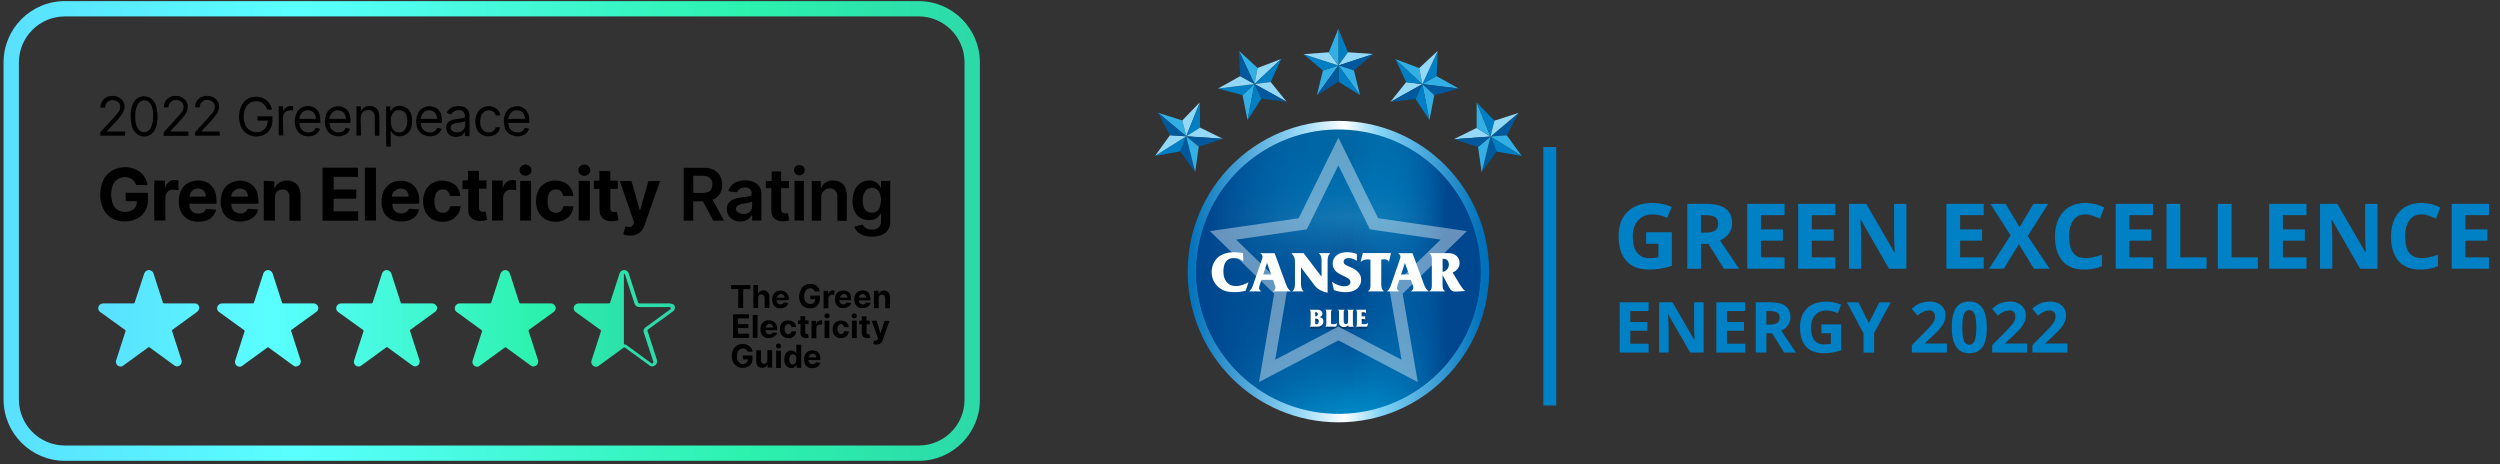 <?xml version="1.0" encoding="utf-8"?>
<svg xmlns="http://www.w3.org/2000/svg" xmlns:xlink="http://www.w3.org/1999/xlink" viewBox="0 0 700 130">
  <rect x="0" y="0" width="700" height="130" fill="#333333" stroke="none"/>
  <defs>
    <style>.cls-1{fill:url(#linear-gradient);}.cls-2{fill:#00599c;}.cls-3{fill:#0080c5;}.cls-4{fill:#007fc4;}.cls-5,.cls-6{fill:#fff;}.cls-7{fill:#93d8f7;}.cls-8{fill:#32b0e5;}.cls-9{fill:url(#linear-gradient-9);}.cls-9,.cls-10{mix-blend-mode:darken;}.cls-10{fill:url(#linear-gradient-8);}.cls-11{fill:url(#linear-gradient-3);}.cls-12{fill:url(#linear-gradient-4);}.cls-13{fill:url(#linear-gradient-2);}.cls-14{fill:url(#linear-gradient-6);}.cls-15{fill:url(#linear-gradient-7);}.cls-16{fill:url(#linear-gradient-5);}.cls-17{opacity:.3;}.cls-18{isolation:isolate;}.cls-19{fill:none;stroke:#0080c5;stroke-width:3.62px;}.cls-6{mix-blend-mode:overlay;opacity:.4;}</style>
    <linearGradient id="linear-gradient" x1="28.25" y1="-26.88" x2="187.57" y2="-26.88" gradientTransform="translate(0 116)" gradientUnits="userSpaceOnUse">
      <stop offset="0" stop-color="#59e0ff" />
      <stop offset=".3" stop-color="#59ffff" />
      <stop offset=".76" stop-color="#2cf2ae" />
      <stop offset="1" stop-color="#2cd9a8" />
    </linearGradient>
    <linearGradient id="linear-gradient-2" x1="28.25" y1="-26.85" x2="187.57" y2="-26.85" xlink:href="#linear-gradient" />
    <linearGradient id="linear-gradient-3" x1="28.25" x2="187.57" xlink:href="#linear-gradient" />
    <linearGradient id="linear-gradient-4" x1="28.25" y1="-26.85" x2="187.57" y2="-26.85" xlink:href="#linear-gradient" />
    <linearGradient id="linear-gradient-5" x1="28.25" y1="-26.84" x2="187.57" y2="-26.84" xlink:href="#linear-gradient" />
    <linearGradient id="linear-gradient-6" x1="1" y1="-51.33" x2="274.36" y2="-51.33" xlink:href="#linear-gradient" />
    <linearGradient id="linear-gradient-7" x1="332.54" y1="76.05" x2="416.95" y2="76.05" gradientTransform="matrix(1, 0, 0, 1, 0, 0)" gradientUnits="userSpaceOnUse">
      <stop offset="0" stop-color="#0071bb" />
      <stop offset="0" stop-color="#0071bb" />
      <stop offset=".38" stop-color="#9bdbf8" />
      <stop offset=".52" stop-color="#fff" />
      <stop offset=".64" stop-color="#83d4f6" />
      <stop offset=".98" stop-color="#0071bb" />
      <stop offset="1" stop-color="#0071bb" />
    </linearGradient>
    <linearGradient id="linear-gradient-8" x1="374.75" y1="42.08" x2="374.75" y2="120.33" gradientTransform="translate(110.92 -200.75) rotate(34.9)" gradientUnits="userSpaceOnUse">
      <stop offset="0" stop-color="#0066a4" />
      <stop offset=".14" stop-color="#006eaf" />
      <stop offset=".24" stop-color="#1476b2" />
      <stop offset=".45" stop-color="#00478f" />
      <stop offset=".57" stop-color="#004b92" />
      <stop offset=".69" stop-color="#00589d" />
      <stop offset=".82" stop-color="#006dae" />
      <stop offset=".87" stop-color="#0078b7" />
      <stop offset="1" stop-color="#0094d2" />
    </linearGradient>
    <linearGradient id="linear-gradient-9" x1="-340.27" y1="3505.79" x2="-340.27" y2="3584.04" gradientTransform="translate(-3129.36 -553.2) rotate(-85.3)" gradientUnits="userSpaceOnUse">
      <stop offset=".03" stop-color="#00478f" />
      <stop offset=".51" stop-color="#006eaf" stop-opacity="0" />
      <stop offset=".53" stop-color="#0094d2" stop-opacity="0" />
      <stop offset=".59" stop-color="#008ac9" stop-opacity=".13" />
      <stop offset=".71" stop-color="#0070b3" stop-opacity=".46" />
      <stop offset=".87" stop-color="#00488f" stop-opacity=".99" />
      <stop offset=".88" stop-color="#00478f" />
    </linearGradient>
  </defs>
  <g class="cls-18">
    <g id="Layer_1">
      <path class="cls-1" d="M54.5,84.96h-8.58c-.16,0-.29-.11-.32-.27l-2.63-8.15c-.13-.36-.4-.65-.75-.8-.34-.16-.73-.16-1.07,0-.34,.17-.61,.45-.75,.8l-2.68,8.15c-.05,.14-.17,.25-.32,.27h-8.52c-.45,0-.87,.22-1.13,.59-.42,.58-.29,1.39,.29,1.8l.03,.02,6.92,4.99c.14,.07,.21,.23,.16,.38l-2.63,8.15c-.13,.36-.09,.75,.11,1.07,.18,.33,.49,.56,.86,.64,.38,.1,.78,0,1.07-.27l6.92-5.04c.12-.11,.31-.11,.43,0l6.92,5.04c.22,.16,.48,.25,.75,.27h0c.27,0,.54-.1,.75-.27,.25-.16,.42-.41,.48-.7,.11-.26,.11-.55,0-.8l-2.63-8.15c-.05-.16,0-.27,.16-.38l6.92-5.04c.27-.24,.45-.56,.54-.91v-.16c0-.68-.54-1.23-1.22-1.23-.02,0-.04,0-.07,0Z" />
      <path class="cls-13" d="M87.79,84.96h-8.52c-.16,0-.29-.11-.32-.27l-2.63-8.15c-.13-.36-.4-.65-.75-.8-.34-.16-.73-.16-1.07,0-.34,.17-.61,.45-.75,.8l-2.63,8.15c-.05,.14-.17,.25-.32,.27h-8.63c-.45,0-.87,.22-1.13,.59-.42,.58-.29,1.39,.29,1.8l.03,.02,6.97,5.04c.14,.07,.21,.23,.16,.38l-2.63,8.15c-.13,.36-.09,.75,.11,1.07,.18,.33,.49,.56,.86,.64,.38,.1,.78,0,1.07-.27l6.92-5.04c.12-.11,.31-.11,.43,0l6.92,5.04c.22,.16,.48,.25,.75,.27v-.05c.27,0,.54-.1,.75-.27,.25-.16,.42-.41,.48-.7,.11-.26,.11-.55,0-.8l-2.63-8.15c-.05-.16,0-.27,.16-.38l6.92-4.99c.27-.24,.45-.56,.54-.91v-.16c-.05-.71-.63-1.26-1.34-1.29Z" />
      <path class="cls-11" d="M121.03,84.96h-8.52c-.16,0-.29-.11-.32-.27l-2.63-8.15c-.13-.36-.4-.65-.75-.8-.34-.16-.73-.16-1.07,0-.34,.17-.61,.45-.75,.8l-2.63,8.15c-.05,.14-.17,.25-.32,.27h-8.52c-.45,0-.87,.22-1.13,.59-.42,.58-.29,1.39,.29,1.8l.03,.02,6.92,4.99c.14,.07,.21,.23,.16,.38l-2.63,8.15c-.13,.36-.09,.75,.11,1.07,.18,.33,.49,.56,.86,.64,.38,.1,.78,0,1.07-.27l6.92-5.04c.12-.11,.31-.11,.43,0l6.92,5.04c.22,.16,.48,.25,.75,.27h0c.27,0,.54-.1,.75-.27,.25-.16,.42-.41,.48-.7,.11-.26,.11-.55,0-.8l-2.63-8.15c-.05-.16,0-.27,.16-.38l6.92-5.04c.27-.24,.45-.56,.54-.91v-.16c-.12-.69-.7-1.2-1.39-1.23Z" />
      <path class="cls-12" d="M154.22,84.96h-8.52c-.16,0-.29-.11-.32-.27l-2.63-8.15c-.13-.36-.4-.65-.75-.8-.34-.16-.73-.16-1.07,0-.34,.17-.61,.45-.75,.8l-2.63,8.15c-.05,.14-.17,.25-.32,.27h-8.52c-.45,0-.87,.22-1.13,.59-.42,.58-.29,1.39,.29,1.8l.03,.02,6.92,5.04c.14,.07,.21,.23,.16,.38l-2.63,8.15c-.13,.36-.09,.75,.11,1.07,.18,.33,.49,.56,.86,.64,.38,.1,.78,0,1.07-.27l6.92-5.04c.12-.11,.31-.11,.43,0l6.92,5.04c.22,.16,.48,.25,.75,.27v-.05c.27,0,.54-.1,.75-.27,.25-.16,.42-.41,.48-.7,.1-.26,.1-.55,0-.8l-2.63-8.15c-.05-.16,0-.27,.16-.38l6.92-4.99c.27-.24,.45-.56,.54-.91v-.16c-.08-.72-.67-1.27-1.39-1.29Z" />
      <path class="cls-16" d="M187.51,84.96h-8.52c-.16,0-.29-.11-.32-.27l-2.63-8.15s-.02-.08-.05-.11c-.29-.68-1.08-.99-1.76-.7h0c-.35,.16-.62,.45-.75,.81l-2.63,8.15c-.05,.14-.17,.25-.32,.27h-8.52c-.45,0-.87,.22-1.13,.59-.42,.58-.29,1.39,.29,1.8l.03,.02,6.92,4.99c.14,.07,.21,.23,.16,.38l-2.63,8.15c0,.05-.05,.11-.05,.16-.17,.72,.29,1.44,1.01,1.61h.01c.38,.1,.78,0,1.07-.27l6.92-5.04c.12-.11,.31-.11,.43,0l6.92,5.04c.22,.16,.48,.25,.75,.27v-.11c.27,0,.54-.1,.75-.27,.25-.16,.42-.41,.48-.7,.1-.26,.1-.55,0-.8l-2.63-8.15c-.05-.16,0-.27,.16-.38l6.92-5.04c.05,0,.05-.05,.11-.05,.56-.48,.63-1.31,.16-1.88-.35-.17-.73-.28-1.13-.32Zm.16,1.66l-6.92,5.04c-.5,.32-.7,.95-.48,1.5l2.68,8.15c.05,.16,0,.27-.16,.38-.12,.11-.31,.11-.43,0l-6.92-5.04c-.22-.16-.48-.25-.75-.27v-19.73c.16,0,.29,.11,.32,.27l2.68,8.15c.2,.54,.71,.9,1.29,.91h8.52c.16,0,.29,.11,.32,.27,.05,.11-.05,.27-.16,.38h0Z" />
      <path d="M35.04,36.82h-5.09v-.11l2.47-2.63c.52-.54,1.01-1.11,1.45-1.72,.31-.39,.57-.82,.75-1.29,.15-.38,.24-.78,.27-1.18,0-.55-.16-1.08-.43-1.55-.3-.45-.7-.82-1.18-1.07-.53-.27-1.12-.42-1.72-.43-.61,.02-1.21,.14-1.77,.38-.5,.29-.92,.7-1.23,1.18-.29,.53-.43,1.12-.43,1.72h1.29c0-.37,.1-.74,.27-1.07,.18-.31,.44-.57,.75-.75,.33-.22,.73-.31,1.13-.27,.38-.02,.75,.07,1.07,.27,.3,.15,.55,.37,.75,.64,.19,.28,.29,.62,.27,.96,.01,.33-.06,.67-.21,.96-.16,.35-.38,.68-.64,.96-.27,.32-.64,.75-1.07,1.23l-3.65,3.97v.96h6.92l.05-1.18Z" />
      <path d="M38.31,37.51c.59,.44,1.3,.69,2.04,.7,.74,.02,1.46-.23,2.04-.7,.61-.48,1.06-1.13,1.29-1.88,.33-.98,.48-2.02,.43-3.06,0-1.02-.15-2.03-.43-3-.25-.75-.69-1.41-1.29-1.93-.59-.44-1.3-.69-2.04-.7-.74-.02-1.46,.23-2.04,.7-.63,.49-1.08,1.16-1.29,1.93-.33,.97-.47,1.98-.43,3,.01,1.03,.16,2.06,.43,3.06,.26,.72,.71,1.37,1.29,1.88Zm.27-8.26c.32-.72,1.03-1.18,1.82-1.18,.5,.02,.97,.21,1.34,.54,.43,.41,.73,.93,.86,1.5,.22,.78,.31,1.6,.27,2.41,.06,1.15-.18,2.3-.7,3.32-.32,.72-1.03,1.18-1.82,1.18-.49-.02-.95-.19-1.34-.48-.38-.44-.67-.95-.86-1.5-.22-.78-.31-1.6-.27-2.41-.08-1.17,.16-2.33,.7-3.38Z" />
      <path d="M52.73,36.82h-5.04v-.11l2.47-2.63c.53-.53,1.01-1.11,1.45-1.72,.31-.39,.57-.82,.75-1.29,.15-.37,.23-.78,.21-1.18,0-.55-.16-1.08-.43-1.55-.3-.45-.7-.82-1.18-1.07-.51-.28-1.08-.43-1.66-.43-.61-.01-1.22,.12-1.77,.38-.5,.27-.92,.66-1.23,1.13-.27,.53-.42,1.12-.43,1.72h1.29c0-.37,.1-.74,.27-1.07,.18-.31,.44-.57,.75-.75,.34-.2,.73-.29,1.13-.27,.38-.02,.75,.07,1.07,.27,.3,.15,.55,.37,.75,.64,.2,.3,.3,.66,.27,1.02,.01,.33-.06,.67-.21,.96-.16,.35-.38,.68-.64,.96-.27,.32-.64,.75-1.07,1.23l-3.65,4.02v.96h6.92v-1.23Z" />
      <path d="M61.47,36.82h-5.04v-.11l2.47-2.63c.52-.54,1.01-1.11,1.45-1.72,.31-.39,.57-.82,.75-1.29,.15-.38,.24-.78,.27-1.18,0-.55-.16-1.08-.43-1.55-.29-.44-.68-.8-1.13-1.07-.55-.27-1.16-.41-1.77-.43-.61-.01-1.22,.12-1.77,.38-.5,.27-.92,.66-1.23,1.13-.27,.53-.42,1.12-.43,1.72h1.29c0-.37,.1-.74,.27-1.07,.18-.31,.44-.57,.75-.75,.34-.2,.73-.29,1.13-.27,.38-.02,.75,.07,1.07,.27,.3,.15,.55,.37,.75,.64,.2,.3,.3,.66,.27,1.02,.01,.33-.06,.67-.21,.96-.16,.35-.38,.68-.64,.96-.27,.32-.64,.75-1.07,1.23l-3.59,3.97v.96h6.92l-.05-1.18Z" />
      <path d="M69.25,37.51c.75,.49,1.63,.73,2.52,.7,.8-.01,1.58-.19,2.31-.54,.68-.34,1.24-.89,1.61-1.55,.38-.73,.58-1.54,.59-2.36v-1.18h-4.18v1.18h2.89c-.01,.57-.14,1.14-.38,1.66-.27,.48-.66,.88-1.13,1.18-1.1,.58-2.42,.54-3.48-.11-.57-.33-1.03-.84-1.29-1.45-.32-.75-.48-1.55-.48-2.36,0-.81,.16-1.61,.48-2.36,.26-.61,.68-1.13,1.23-1.5,.54-.31,1.15-.48,1.77-.48,.36,0,.73,.05,1.07,.16,.32,.1,.61,.26,.86,.48,.27,.21,.51,.46,.7,.75,.2,.3,.37,.62,.48,.96h1.34c-.09-.51-.27-1-.54-1.45-.26-.42-.59-.8-.96-1.13-.4-.33-.85-.59-1.34-.75-.51-.19-1.06-.28-1.61-.27-.66,.02-1.31,.14-1.93,.38-.58,.25-1.1,.64-1.5,1.13-.42,.53-.75,1.13-.96,1.77-.26,.74-.39,1.52-.38,2.31-.02,1.04,.2,2.07,.64,3,.39,.74,.96,1.37,1.66,1.82Z" />
      <path d="M79.22,32.8c0-.34,.1-.67,.27-.96,.18-.3,.44-.54,.75-.7,.33-.17,.7-.26,1.07-.27,.16,0,.33,0,.48,.05,.09,.01,.18,.03,.27,.05v-1.29h-.59c-.45,0-.9,.14-1.29,.38-.37,.22-.65,.56-.8,.96h-.11v-1.29h-1.23v8.2l1.29-.05-.11-5.09h0Z" />
      <path d="M88.65,30.6c-.34-.28-.72-.52-1.13-.7-.41-.16-.85-.23-1.29-.21-.68,.01-1.34,.2-1.93,.54-.58,.35-1.03,.88-1.29,1.5-.32,.71-.49,1.47-.48,2.25,0,.76,.16,1.51,.48,2.2,.28,.6,.73,1.1,1.29,1.45,.62,.36,1.32,.55,2.04,.54,.51,.02,1.03-.07,1.5-.27,.43-.15,.82-.41,1.13-.75,.29-.3,.51-.67,.64-1.07l-1.23-.32c-.11,.27-.25,.52-.43,.75-.2,.19-.44,.34-.7,.43-.27,.1-.56,.16-.86,.16-.47,0-.93-.11-1.34-.32-.38-.24-.7-.57-.91-.96-.19-.44-.3-.91-.32-1.39h5.9v-.54c0-.65-.1-1.3-.27-1.93-.15-.51-.43-.97-.8-1.34Zm-4.82,2.68c0-.37,.1-.74,.27-1.07,.19-.38,.47-.71,.8-.96,.38-.26,.83-.39,1.29-.38,.43,0,.85,.12,1.23,.32,.34,.19,.61,.49,.75,.86,.2,.38,.29,.81,.27,1.23h-4.61Z" />
      <path d="M92.73,37.62c.62,.36,1.32,.55,2.04,.54,.51,.02,1.03-.07,1.5-.27,.43-.15,.82-.41,1.13-.75,.29-.3,.51-.67,.64-1.07l-1.23-.32c-.11,.27-.25,.52-.43,.75-.19,.2-.43,.35-.7,.43-.27,.1-.56,.16-.86,.16-.47,0-.93-.11-1.34-.32-.37-.25-.68-.58-.91-.96-.19-.44-.3-.91-.32-1.39h5.9v-.54c0-.65-.1-1.3-.27-1.93-.18-.48-.46-.91-.8-1.29-.34-.28-.72-.52-1.13-.7-.41-.16-.85-.23-1.29-.21-.68,.01-1.34,.2-1.93,.54-.58,.35-1.03,.88-1.29,1.5-.32,.71-.49,1.47-.48,2.25,0,.76,.16,1.51,.48,2.2,.3,.57,.74,1.05,1.29,1.39Zm-.21-5.41c.19-.38,.47-.71,.8-.96,.38-.26,.83-.39,1.29-.38,.41,0,.82,.11,1.18,.32,.34,.19,.61,.49,.75,.86,.2,.38,.29,.81,.27,1.23h-4.66c.16-.38,.27-.75,.38-1.07Z" />
      <path d="M100.98,33.06c.01-.42,.1-.84,.27-1.23,.16-.32,.43-.59,.75-.75,.32-.19,.7-.29,1.07-.27,.52-.04,1.04,.15,1.39,.54,.34,.42,.51,.96,.48,1.5v5.15h1.29v-5.25c0-.59-.11-1.17-.32-1.72-.22-.42-.55-.78-.96-1.02-.44-.24-.94-.35-1.45-.32-.53-.02-1.05,.11-1.5,.38-.38,.25-.68,.6-.86,1.02h-.11v-1.34h-1.23v8.2h1.29l-.11-4.88Z" />
      <path d="M109.4,36.71h.11c.14,.18,.27,.38,.38,.59,.2,.25,.46,.46,.75,.59,.4,.2,.84,.29,1.29,.27,.64-.01,1.27-.2,1.82-.54,.55-.35,.98-.85,1.23-1.45,.3-.73,.45-1.52,.43-2.31,0-.77-.15-1.53-.43-2.25-.26-.61-.71-1.12-1.29-1.45-.55-.34-1.18-.52-1.82-.54-.44-.01-.89,.08-1.29,.27-.28,.15-.54,.35-.75,.59-.16,.27-.27,.38-.38,.54h-.16v-1.23h-1.18v11.26h1.29v-4.34Zm.27-4.4c.17-.41,.42-.77,.75-1.07,.38-.26,.83-.39,1.29-.38,.47,0,.93,.14,1.34,.38,.37,.28,.64,.68,.75,1.13,.2,.49,.29,1.02,.27,1.55-.01,.55-.1,1.09-.27,1.61-.17,.42-.42,.81-.75,1.13-.37,.28-.82,.43-1.29,.43-.45-.02-.9-.15-1.29-.38-.36-.29-.62-.68-.75-1.13-.2-.53-.29-1.1-.27-1.66-.09-.55-.02-1.11,.21-1.61Z" />
      <path d="M118.35,37.62c.62,.36,1.32,.55,2.04,.54,.51,.02,1.03-.07,1.5-.27,.43-.15,.82-.41,1.13-.75,.29-.3,.51-.67,.64-1.07l-1.23-.32c-.11,.27-.25,.52-.43,.75-.2,.19-.44,.34-.7,.43-.29,.11-.6,.16-.91,.16-.47,0-.93-.11-1.34-.32-.38-.24-.7-.57-.91-.96-.19-.44-.3-.91-.32-1.39h5.95v-.54c0-.65-.1-1.3-.27-1.93-.18-.48-.46-.91-.8-1.29-.35-.29-.75-.53-1.18-.7-.41-.16-.85-.23-1.29-.21-.68,.01-1.34,.2-1.93,.54-.58,.35-1.03,.88-1.29,1.5-.32,.71-.49,1.47-.48,2.25,0,.76,.16,1.51,.48,2.2,.32,.57,.78,1.06,1.34,1.39Zm-.27-5.41c.19-.38,.47-.71,.8-.96,.38-.26,.83-.39,1.29-.38,.41,0,.82,.11,1.18,.32,.34,.19,.61,.49,.75,.86,.2,.38,.29,.81,.27,1.23h-4.61c.11-.38,.21-.75,.32-1.07Z" />
      <path d="M130.04,32.96c-.22,.11-.45,.16-.7,.16-.27,.05-.75,.11-1.23,.16-.38,.05-.76,.12-1.13,.21-.35,.09-.69,.22-1.02,.38-.32,.16-.59,.43-.75,.75-.2,.36-.29,.77-.27,1.18-.03,.96,.52,1.85,1.39,2.25,.44,.2,.91,.29,1.39,.27,.42,0,.84-.07,1.23-.21,.3-.1,.56-.28,.75-.54,.2-.15,.35-.35,.43-.59h.05v1.13h1.29v-5.52c.03-.54-.08-1.07-.32-1.55-.2-.35-.47-.64-.8-.86-.31-.19-.66-.32-1.02-.38-.3-.07-.6-.1-.91-.11-.43,0-.87,.06-1.29,.16-.44,.1-.84,.3-1.18,.59-.39,.31-.69,.71-.86,1.18l1.23,.43c.16-.34,.42-.62,.75-.8,.41-.28,.9-.41,1.39-.38,.47-.05,.94,.1,1.29,.43,.28,.35,.43,.78,.43,1.23v.05c.11,.11,0,.27-.16,.38Zm.21,2.09c-.02,.71-.4,1.36-1.02,1.72-.4,.2-.84,.29-1.29,.27-.45,0-.89-.12-1.29-.32-.3-.23-.48-.59-.48-.96,0-.27,.1-.54,.27-.75,.2-.19,.44-.34,.7-.43,.3-.1,.6-.17,.91-.21l.54-.05c.24,0,.47-.05,.7-.11l.64-.16c.14,0,.26-.09,.32-.21v1.23h0Z" />
      <path d="M136.79,38.16c.55,0,1.1-.11,1.61-.32,.43-.23,.81-.54,1.13-.91,.26-.39,.45-.83,.54-1.29h-1.29c-.15,.57-.54,1.04-1.07,1.29-.27,.13-.56,.19-.86,.16-.45,0-.9-.14-1.29-.38-.37-.28-.67-.65-.86-1.07-.2-.53-.29-1.1-.27-1.66,0-.55,.1-1.09,.27-1.61,.19-.42,.49-.79,.86-1.07,.38-.26,.83-.39,1.29-.38,.9-.08,1.72,.52,1.93,1.39h1.29c-.07-.48-.25-.94-.54-1.34-.31-.4-.71-.72-1.18-.91-.48-.24-1.02-.35-1.55-.32-.68,.01-1.34,.2-1.93,.54-.58,.35-1.03,.88-1.29,1.5-.32,.71-.49,1.47-.48,2.25,0,.75,.15,1.5,.43,2.2,.61,1.23,1.89,1.99,3.27,1.93Z" />
      <path d="M142.85,37.62c.62,.36,1.32,.55,2.04,.54,.51,.02,1.03-.07,1.5-.27,.43-.15,.82-.41,1.13-.75,.29-.3,.51-.67,.64-1.07l-1.23-.32c-.11,.27-.25,.52-.43,.75-.2,.19-.44,.34-.7,.43-.29,.11-.6,.16-.91,.16-.47,0-.93-.11-1.34-.32-.37-.25-.68-.58-.91-.96-.19-.44-.3-.91-.32-1.39h5.9v-.54c0-.65-.1-1.3-.27-1.93-.18-.48-.46-.91-.8-1.29-.34-.28-.72-.52-1.13-.7-.41-.16-.85-.23-1.29-.21-.68,.01-1.34,.2-1.93,.54-.58,.35-1.03,.88-1.29,1.5-.33,.7-.48,1.48-.43,2.25,0,.75,.15,1.5,.43,2.2,.32,.57,.78,1.06,1.34,1.39Zm-.21-5.41c.19-.38,.47-.71,.8-.96,.38-.26,.83-.39,1.29-.38,.43,0,.85,.12,1.23,.32,.33,.2,.59,.5,.75,.86,.17,.39,.26,.81,.27,1.23h-4.66c.05-.37,.16-.73,.32-1.07Z" />
      <path d="M31.34,61.1c1.1,.64,2.37,.96,3.65,.91,1.15,0,2.29-.26,3.32-.75,.96-.48,1.76-1.22,2.31-2.14,.58-1.01,.86-2.16,.8-3.32v-1.82h-6.22v2.36h3.16c-.02,.54-.14,1.07-.38,1.55-.28,.46-.69,.83-1.18,1.07-.57,.25-1.2,.38-1.82,.38-.72,0-1.43-.21-2.04-.59-.61-.4-1.08-.98-1.34-1.66-.64-1.69-.64-3.56,0-5.25,.26-.68,.73-1.27,1.34-1.66,.59-.38,1.28-.58,1.98-.59,.38,0,.76,.05,1.13,.16,.32,.11,.62,.25,.91,.43,.26,.2,.49,.44,.7,.7,.2,.28,.34,.58,.43,.91l3.22,.05c-.09-.72-.33-1.41-.7-2.04-.33-.63-.78-1.18-1.34-1.61-.59-.43-1.24-.78-1.93-1.02-.74-.25-1.52-.38-2.31-.38-.94,0-1.87,.18-2.73,.54-.85,.33-1.62,.84-2.25,1.5-.65,.67-1.14,1.48-1.45,2.36-.34,1.04-.52,2.12-.54,3.22-.04,1.39,.25,2.77,.86,4.02,.5,1.13,1.35,2.06,2.41,2.68Z" />
      <path d="M43.19,50.65v11.1h3.11v-6.33c.01-.42,.1-.84,.27-1.23,.41-.72,1.21-1.14,2.04-1.07,.25,0,.5,0,.75,.05,.2,0,.4,.05,.59,.11v-2.73c-.16-.05-.32-.05-.48-.11-.16-.04-.32-.06-.48-.05-1.27-.02-2.39,.85-2.68,2.09h-.11v-1.93h-3v.11Z" />
      <path d="M59.11,51.93c-.48-.47-1.04-.83-1.66-1.07-.65-.24-1.34-.35-2.04-.32-1,0-1.97,.26-2.84,.75-.81,.49-1.46,1.19-1.88,2.04-.86,1.93-.86,4.13,0,6.06,.43,.82,1.08,1.5,1.88,1.98,.9,.49,1.92,.73,2.95,.7,.82,.04,1.64-.09,2.41-.38,.67-.25,1.26-.68,1.72-1.23,.44-.5,.74-1.11,.86-1.77l-2.84-.21c-.11,.28-.27,.54-.48,.75-.21,.2-.47,.35-.75,.43-.29,.11-.6,.16-.91,.16-.47,0-.93-.11-1.34-.32-.36-.22-.66-.53-.86-.91-.22-.43-.31-.91-.27-1.39v-.16h7.56v-.8c.01-.84-.12-1.67-.38-2.47-.2-.7-.59-1.33-1.13-1.82Zm-6,3.16c.01-.39,.1-.77,.27-1.13,.2-.35,.47-.64,.8-.86,.74-.42,1.65-.44,2.41-.05,.33,.18,.59,.46,.75,.8,.2,.36,.29,.77,.27,1.18l-4.5,.05Z" />
      <path d="M64.26,61.32c.9,.49,1.92,.73,2.95,.7,.82,0,1.64-.15,2.41-.43,.68-.25,1.28-.65,1.77-1.18,.44-.5,.74-1.11,.86-1.77l-2.84-.21c-.11,.28-.27,.54-.48,.75-.21,.2-.47,.35-.75,.43-.29,.11-.6,.16-.91,.16-.47,0-.93-.11-1.34-.32-.38-.2-.68-.52-.86-.91-.22-.43-.31-.91-.27-1.39v-.11h7.56v-.8c.01-.84-.12-1.67-.38-2.47-.25-.66-.63-1.27-1.13-1.77-.48-.47-1.04-.83-1.66-1.07-.65-.24-1.34-.35-2.04-.32-1,0-1.97,.26-2.84,.75-.81,.49-1.46,1.19-1.88,2.04-.86,1.93-.86,4.13,0,6.06,.43,.77,1.06,1.42,1.82,1.88Zm1.66-8.2c.38-.24,.83-.36,1.29-.32,.41,0,.81,.09,1.18,.27,.33,.18,.59,.46,.75,.8,.2,.36,.29,.77,.27,1.18h-4.66c.01-.39,.1-.77,.27-1.13,.28-.29,.58-.56,.91-.8Z" />
      <path d="M73.86,50.65v11.1h3.11v-6.38c.01-.44,.1-.88,.27-1.29,.16-.32,.43-.59,.75-.75,.34-.2,.73-.29,1.13-.27,.55-.02,1.07,.19,1.45,.59,.37,.45,.55,1.03,.48,1.61v6.54h3.11v-7.08c0-.78-.16-1.54-.48-2.25-.28-.61-.75-1.12-1.34-1.45-.62-.35-1.33-.51-2.04-.48-.74,0-1.46,.21-2.09,.59-.58,.36-1.01,.91-1.23,1.55h-.16v-1.93l-2.95-.11Z" />
      <polygon points="100.29 59.17 93.42 59.17 93.42 55.63 99.75 55.63 99.75 53.06 93.42 53.06 93.42 49.52 100.23 49.52 100.23 46.95 90.31 46.95 90.31 61.8 100.29 61.8 100.29 59.17" />
      <rect x="102.16" y="46.95" width="3.11" height="14.8" />
      <path d="M109.35,61.32c.9,.49,1.92,.73,2.95,.7,.82,.04,1.64-.09,2.41-.38,.68-.26,1.29-.69,1.77-1.23,.44-.5,.74-1.11,.86-1.77l-2.84-.21c-.11,.28-.27,.54-.48,.75-.21,.2-.47,.35-.75,.43-.29,.1-.6,.16-.91,.16-.47,0-.93-.11-1.34-.32-.36-.22-.66-.53-.86-.91-.22-.43-.31-.91-.27-1.39v-.11h7.51v-.8c.01-.84-.12-1.67-.38-2.47-.25-.66-.63-1.27-1.13-1.77-.48-.47-1.04-.83-1.66-1.07-.65-.24-1.34-.35-2.04-.32-1,0-1.97,.26-2.84,.75-.81,.49-1.46,1.19-1.88,2.04-.86,1.93-.86,4.13,0,6.06,.45,.78,1.1,1.42,1.88,1.88Zm1.61-8.2c.74-.42,1.65-.44,2.41-.05,.33,.18,.59,.46,.75,.8,.2,.36,.29,.77,.27,1.18h-4.66c.01-.39,.1-.77,.27-1.13l.96-.8Z" />
      <path d="M128.22,59.98c.44-.67,.7-1.45,.75-2.25h-2.89c-.08,.36-.2,.7-.38,1.02-.2,.27-.45,.49-.75,.64-.29,.18-.63,.25-.96,.21-.45-.02-.89-.15-1.29-.38-.39-.27-.67-.67-.8-1.13-.19-.57-.28-1.17-.27-1.77,0-.6,.09-1.2,.27-1.77,.17-.44,.44-.83,.8-1.13,.37-.27,.83-.4,1.29-.38,.5-.04,.98,.14,1.34,.48,.36,.36,.59,.83,.64,1.34h2.89c-.02-.8-.27-1.58-.7-2.25-.43-.66-1.05-1.18-1.77-1.5-.8-.34-1.65-.52-2.52-.54-1.02-.03-2.02,.23-2.89,.75-.81,.49-1.46,1.19-1.88,2.04-.86,1.89-.86,4.06,0,5.95,.43,.83,1.08,1.54,1.88,2.04,.89,.49,1.88,.75,2.89,.75,.89,.03,1.77-.15,2.57-.54,.7-.4,1.3-.95,1.77-1.61Z" />
      <path d="M129.61,52.95h1.5v5.79c-.03,.62,.12,1.23,.43,1.77,.31,.48,.76,.85,1.29,1.07,.61,.25,1.27,.34,1.93,.27,.34,0,.68-.05,1.02-.11,.23-.03,.44-.1,.64-.21l-.48-2.31-.32,.05c-.14,.04-.28,.06-.43,.05-.18,0-.36-.04-.54-.11-.16-.05-.27-.21-.38-.32-.11-.22-.16-.45-.16-.7v-5.36h2.09v-2.31h-2.09v-2.68h-3.11v2.68h-1.5v2.31c0,.06,.05,.11,.11,.11h0Z" />
      <path d="M137.76,50.65v11.1h3.11v-6.33c.01-.42,.1-.84,.27-1.23,.41-.72,1.21-1.14,2.04-1.07,.25,0,.5,0,.75,.05,.2,0,.4,.05,.59,.11v-2.73c-.16-.05-.32-.05-.48-.11-.16-.04-.32-.06-.48-.05-1.27-.02-2.39,.85-2.68,2.09h-.11v-1.93h-3v.11h0Z" />
      <path d="M145.96,46.57l-.11,.11c-.53,.61-.49,1.54,.11,2.09,.32,.3,.74,.45,1.18,.43,.43,0,.85-.15,1.18-.43l.11-.11c.53-.61,.49-1.54-.11-2.09-.65-.64-1.7-.64-2.36,0Z" />
      <rect x="145.64" y="50.65" width="3.06" height="11.1" />
      <path d="M157.75,57.72c-.08,.36-.2,.7-.38,1.02-.2,.27-.45,.49-.75,.64-.29,.18-.63,.25-.96,.21-.45-.02-.89-.15-1.29-.38-.39-.27-.67-.67-.8-1.13-.19-.57-.28-1.17-.27-1.77,0-.6,.09-1.2,.27-1.77,.17-.44,.44-.83,.8-1.13,.37-.27,.83-.4,1.29-.38,.5-.04,.98,.14,1.34,.48,.36,.36,.59,.83,.64,1.34h2.89c-.04-.8-.3-1.58-.75-2.25-.43-.66-1.05-1.18-1.77-1.5-.79-.37-1.65-.55-2.52-.54-1.02-.03-2.02,.23-2.89,.75-.81,.49-1.46,1.19-1.88,2.04-.86,1.89-.86,4.06,0,5.95,.43,.83,1.08,1.54,1.88,2.04,.89,.49,1.88,.75,2.89,.75,.89,.03,1.77-.15,2.57-.54,.7-.33,1.29-.85,1.72-1.5,.43-.68,.69-1.45,.75-2.25l-2.79-.11Z" />
      <rect x="162.04" y="50.65" width="3.11" height="11.1" />
      <path d="M163.6,49.25c.44,0,.87-.17,1.18-.48l.11-.11c.56-.62,.51-1.58-.11-2.14-.32-.3-.74-.45-1.18-.43-.44,.02-.85,.19-1.18,.48l-.16,.16c-.52,.6-.45,1.52,.16,2.03h0c.32,.31,.74,.48,1.18,.49Z" />
      <path d="M167.89,58.8c-.03,.62,.12,1.23,.43,1.77,.31,.48,.76,.85,1.29,1.07,.61,.25,1.27,.34,1.93,.27,.34,0,.68-.05,1.02-.11,.23-.03,.44-.1,.64-.21l-.48-2.31-.32,.05c-.14,.04-.28,.06-.43,.05-.18,0-.36-.04-.54-.11-.16-.05-.27-.21-.38-.32-.11-.22-.16-.45-.16-.7v-5.36h2.09v-2.31h-2.09v-2.68h-3.06v2.68h-1.55v2.31h1.55l.05,5.9Z" />
      <path d="M177.43,62.6c-.11,.29-.29,.55-.54,.75-.21,.17-.48,.25-.75,.21-.33-.01-.66-.09-.96-.21l-.7,2.25c.26,.11,.53,.2,.8,.27,.37,.06,.75,.1,1.13,.11,.66,.01,1.32-.12,1.93-.38,.51-.25,.97-.59,1.34-1.02,.36-.46,.63-.99,.8-1.55l4.34-12.33h-3.27l-2.31,8.15h-.11l-2.31-8.15h-3.27l3.97,11.47-.11,.43Z" />
      <path d="M199.84,55.79c.74-.34,1.36-.9,1.77-1.61,.43-.75,.64-1.6,.59-2.47,0-.86-.2-1.7-.59-2.47-.39-.73-1.01-1.32-1.77-1.66-.88-.44-1.86-.64-2.84-.59h-5.58v14.8h2.68v-5.41h2.73l2.89,5.41h3l-3.22-5.9c.11-.01,.22-.05,.32-.11Zm-5.74-6.59h2.47c.56,0,1.12,.1,1.66,.27,.39,.2,.72,.49,.96,.86,.22,.41,.31,.88,.27,1.34,0,.44-.09,.88-.27,1.29-.18,.38-.51,.68-.91,.8-.53,.2-1.1,.29-1.66,.27h-2.47l-.05-4.82h0Z" />
      <path d="M207.24,62.01c.51,.02,1.03-.07,1.5-.27,.4-.14,.76-.36,1.07-.64,.26-.26,.49-.55,.7-.86h.11v1.5h2.57v-7.4c.02-.63-.11-1.25-.38-1.82-.27-.47-.63-.87-1.07-1.18-.45-.28-.94-.49-1.45-.64-.52-.15-1.06-.22-1.61-.21-.73,0-1.45,.11-2.14,.32-.62,.22-1.18,.57-1.66,1.02-.45,.49-.78,1.08-.96,1.72l2.41,.32c.16-.38,.42-.72,.75-.96,.45-.28,.97-.43,1.5-.43,.5-.02,.99,.13,1.39,.43,.35,.33,.53,.81,.48,1.29v.05c.01,.21-.09,.42-.27,.54-.26,.16-.55,.25-.86,.27-.38,.05-.91,.11-1.61,.21-.52,.06-1.04,.15-1.55,.27-.47,.1-.93,.28-1.34,.54-.39,.25-.71,.58-.96,.96-.26,.47-.38,1.02-.32,1.55,0,.64,.16,1.27,.48,1.82,.32,.48,.77,.87,1.29,1.13,.59,.33,1.25,.5,1.93,.48Zm-.91-4.24c.19-.24,.45-.41,.75-.48,.34-.15,.7-.24,1.07-.27l.64-.11c.27-.05,.48-.05,.75-.11s.43-.11,.64-.16c.15-.05,.3-.12,.43-.21v1.29c-.01,.39-.1,.77-.27,1.13-.22,.33-.51,.61-.86,.8-.41,.22-.88,.31-1.34,.27h0c-.47,0-.93-.14-1.34-.38-.58-.21-.88-.86-.67-1.45,.04-.12,.11-.23,.18-.32Z" />
      <path d="M215.98,58.9c-.02,.62,.12,1.23,.43,1.77,.31,.46,.76,.82,1.29,1.02,.56,.25,1.17,.34,1.77,.27,.32,0,.65-.05,.96-.11l.59-.16-.43-2.04c-.05,0-.21,.05-.27,.05-.14,.04-.28,.06-.43,.05-.2,0-.4-.05-.59-.11-.18-.08-.33-.21-.43-.38-.13-.25-.19-.53-.16-.8v-5.79h2.2v-1.98h-2.2v-2.68h-2.63v2.68h-1.66v1.98h1.55v6.22Z" />
      <path d="M223.8,49.09c.4-.01,.78-.17,1.07-.43l.11-.11c.5-.56,.46-1.42-.1-1.92h0c-.29-.28-.67-.43-1.07-.44-.4,.01-.78,.17-1.07,.43-.56,.55-.57,1.45-.02,2.02l.02,.02c.29,.27,.67,.42,1.07,.43Z" />
      <rect x="222.46" y="50.65" width="2.63" height="11.1" />
      <path d="M232.27,52.74c.6-.03,1.19,.2,1.61,.64,.41,.5,.62,1.13,.59,1.77v6.7h2.63v-7.13c0-.79-.17-1.58-.48-2.31-.27-.61-.74-1.1-1.34-1.39-.61-.32-1.29-.48-1.98-.48-.74-.04-1.47,.15-2.09,.54-.56,.36-.99,.88-1.23,1.5h-.16v-1.88h-2.52v11.1h2.63v-6.49c0-.47,.1-.93,.32-1.34,.2-.35,.47-.64,.8-.86,.37-.24,.79-.37,1.23-.38Z" />
      <path d="M246.69,50.65v1.82h-.16c-.16-.31-.36-.6-.59-.86-.28-.32-.63-.58-1.02-.75-.5-.24-1.05-.35-1.61-.32-.82,0-1.62,.25-2.31,.7-.73,.47-1.31,1.14-1.66,1.93-.43,.98-.65,2.04-.64,3.11-.03,1.04,.19,2.07,.64,3,.34,.76,.93,1.38,1.66,1.77,.7,.4,1.5,.6,2.31,.59,.55-.01,1.09-.1,1.61-.27,.4-.15,.76-.41,1.02-.75,.23-.24,.43-.51,.59-.8h.16v2.14c.05,.68-.23,1.34-.75,1.77-.53,.38-1.17,.57-1.82,.54-.44,0-.87-.07-1.29-.21-.31-.11-.59-.29-.8-.54-.19-.19-.35-.41-.48-.64l-2.36,.59c.17,.53,.46,1.01,.86,1.39,.47,.43,1.02,.78,1.61,1.02,.78,.26,1.59,.39,2.41,.38,.91,0,1.81-.15,2.68-.43,.74-.26,1.38-.75,1.82-1.39,.49-.68,.74-1.52,.7-2.36v-11.42h-2.57Zm-.32,7.34c-.19,.45-.49,.86-.86,1.18-.41,.28-.9,.41-1.39,.38-.51,0-1.02-.14-1.45-.43-.42-.3-.72-.74-.86-1.23-.19-.57-.28-1.17-.27-1.77,0-.6,.09-1.2,.27-1.77,.2-.48,.49-.92,.86-1.29,.86-.64,2.04-.64,2.89,0,.41,.31,.71,.74,.86,1.23,.19,.59,.28,1.2,.27,1.82-.05,.63-.15,1.26-.32,1.88Z" />
      <polygon points="206.7 86.24 208.09 86.24 208.09 80.94 210.08 80.94 210.08 79.81 204.72 79.81 204.72 80.94 206.7 80.94 206.7 86.24" />
      <path d="M212.28,82.28h0l-.05-2.47h-1.29v6.43h1.34v-2.84c0-.18,.04-.36,.11-.54,.08-.13,.19-.24,.32-.32,.15-.09,.31-.12,.48-.11,.24,0,.47,.09,.64,.27,.17,.2,.26,.44,.27,.7v2.84h1.34v-3.11c.01-.33-.06-.67-.21-.96-.14-.26-.34-.48-.59-.64-.26-.16-.55-.25-.86-.27-.32,0-.64,.1-.91,.27-.27,.18-.48,.44-.59,.75Z" />
      <path d="M220.91,83.83c.01-.37-.06-.74-.21-1.07-.11-.28-.27-.54-.48-.75-.21-.22-.46-.39-.75-.48-.29-.11-.6-.16-.91-.16-.45,0-.89,.12-1.29,.32-.33,.22-.61,.51-.8,.86-.2,.4-.29,.84-.27,1.29,0,.46,.1,.91,.27,1.34,.39,.78,1.23,1.23,2.09,1.13,.37,0,.73-.07,1.07-.21,.29-.11,.55-.29,.75-.54,.19-.21,.32-.47,.38-.75l-1.29-.11c-.05,.11-.11,.27-.21,.27-.09,.09-.2,.16-.32,.21-.12,.04-.25,.06-.38,.05-.21,0-.41-.06-.59-.16-.14-.11-.26-.24-.38-.38-.11-.2-.16-.42-.16-.64h3.32v-.21h.16Zm-3.32-.48c0-.17,.05-.35,.16-.48,.1-.15,.22-.28,.38-.38,.33-.21,.75-.21,1.07,0,.29,.19,.48,.51,.48,.86h-2.09Z" />
      <path d="M224.02,81.63c-.17,.45-.26,.92-.27,1.39-.02,.61,.11,1.22,.38,1.77,.26,.46,.62,.85,1.07,1.13,.94,.52,2.08,.56,3.06,.11,.41-.22,.74-.56,.96-.96,.25-.44,.38-.94,.38-1.45v-.86h-2.73v1.02h1.39c.01,.25-.06,.5-.21,.7-.1,.21-.27,.38-.48,.48-.23,.12-.49,.18-.75,.16-.31,0-.61-.09-.86-.27-.25-.2-.46-.46-.59-.75-.18-.37-.25-.77-.21-1.18,0-.4,.07-.8,.21-1.18,.15-.28,.35-.54,.59-.75,.26-.16,.55-.25,.86-.27,.16,0,.33,0,.48,.05,.14,.04,.27,.11,.38,.21l.27,.27c.08,.12,.15,.25,.21,.38h1.39c-.06-.3-.15-.58-.27-.86-.15-.27-.35-.5-.59-.7-.24-.18-.52-.33-.8-.43-.33-.11-.67-.16-1.02-.16-.42,.02-.84,.11-1.23,.27-.36,.15-.69,.37-.96,.64-.24,.39-.46,.81-.64,1.23Z" />
      <path d="M233.61,82.6v-1.23c-.05,0-.16-.05-.21-.05h-.27c-.27,0-.54,.1-.75,.27-.23,.17-.38,.42-.43,.7h-.05v-.86h-1.29v4.88h1.34v-2.79c0-.19,.05-.38,.16-.54,.08-.15,.22-.26,.38-.32,.16-.11,.34-.17,.54-.16h.27c.09,.08,.2,.12,.32,.11Z" />
      <path d="M237.79,81.96c-.21-.22-.46-.39-.75-.48-.29-.11-.6-.16-.91-.16-.45,0-.89,.12-1.29,.32-.33,.22-.61,.51-.8,.86-.2,.4-.29,.84-.27,1.29,0,.46,.1,.91,.27,1.34,.2,.35,.47,.64,.8,.86,.39,.23,.84,.32,1.29,.27,.37,0,.73-.07,1.07-.21,.28-.11,.54-.27,.75-.48,.19-.21,.32-.47,.38-.75l-1.29-.11c-.05,.11-.11,.27-.21,.27-.09,.09-.2,.16-.32,.21-.12,.04-.25,.06-.38,.05-.21,0-.41-.06-.59-.16-.14-.11-.26-.24-.38-.38-.11-.2-.16-.42-.16-.64h3.32v-.38c.01-.37-.06-.74-.21-1.07,.11-.16-.05-.43-.32-.64Zm-2.57,1.39c0-.17,.05-.35,.16-.48,.1-.15,.22-.28,.38-.38,.16-.11,.34-.17,.54-.16,.19,0,.38,.06,.54,.16,.29,.19,.48,.51,.48,.86h-2.09Z" />
      <path d="M243.16,81.96c-.21-.22-.46-.39-.75-.48-.27-.1-.56-.16-.86-.16-.45,0-.89,.12-1.29,.32-.33,.22-.61,.51-.8,.86-.2,.4-.29,.84-.27,1.29,0,.46,.1,.91,.27,1.34,.2,.35,.47,.64,.8,.86,.39,.23,.84,.32,1.29,.27,.37,0,.73-.07,1.07-.21,.28-.11,.54-.27,.75-.48,.19-.21,.32-.47,.38-.75l-1.29-.11c-.05,.11-.11,.27-.21,.27-.09,.09-.2,.16-.32,.21-.12,.04-.25,.06-.38,.05-.21,0-.41-.06-.59-.16-.14-.11-.26-.24-.38-.38-.1-.18-.16-.38-.16-.59h3.32v-.27c.01-.37-.06-.74-.21-1.07-.02-.3-.16-.59-.38-.8Zm-2.68,1.39c0-.17,.05-.35,.16-.48,.1-.15,.22-.28,.38-.38,.16-.11,.34-.17,.54-.16,.19,0,.38,.06,.54,.16,.29,.19,.48,.51,.48,.86h-2.09Z" />
      <path d="M248.41,81.58c-.26-.16-.55-.25-.86-.27-.32,0-.64,.1-.91,.27-.26,.15-.45,.4-.54,.7h-.11v-.86h-1.29v4.88h1.34v-2.84c0-.18,.04-.36,.11-.54,.06-.14,.18-.26,.32-.32,.15-.09,.31-.12,.48-.11,.24,0,.47,.09,.64,.27,.17,.2,.26,.44,.27,.7v2.84h1.34v-3.11c.01-.33-.06-.67-.21-.96-.14-.26-.34-.48-.59-.64Z" />
      <path d="M208.04,100.61h1.39c.01,.25-.06,.5-.21,.7-.1,.21-.27,.38-.48,.48-.23,.12-.49,.18-.75,.16-.65,0-1.22-.41-1.45-1.02-.18-.37-.25-.77-.21-1.18,0-.4,.07-.8,.21-1.18,.13-.3,.33-.55,.59-.75,.26-.16,.55-.25,.86-.27,.16,0,.33,0,.48,.05,.14,.04,.27,.11,.38,.21l.27,.27c.08,.12,.15,.25,.21,.38h1.39c-.06-.63-.39-1.2-.91-1.55-.24-.18-.52-.33-.8-.43-.73-.25-1.53-.23-2.25,.05-.36,.15-.69,.37-.96,.64-.28,.32-.49,.68-.64,1.07-.17,.45-.26,.92-.27,1.39-.02,.61,.11,1.22,.38,1.77,.27,.47,.63,.87,1.07,1.18,.94,.52,2.08,.56,3.06,.11,.41-.2,.74-.52,.96-.91,.26-.43,.38-.94,.32-1.45v-.8h-2.73l.11,1.07Z" />
      <path d="M214.85,100.93c0,.35-.19,.67-.48,.86-.13,.09-.28,.12-.43,.11-.23,0-.44-.1-.59-.27-.17-.2-.26-.44-.27-.7v-2.84h-1.34v3.11c-.01,.33,.06,.67,.21,.96,.14,.26,.34,.48,.59,.64,.56,.28,1.23,.26,1.77-.05,.26-.15,.45-.4,.54-.7h.05v.86h1.29v-4.88h-1.34v2.89Z" />
      <path d="M218.49,96.38c-.14-.15-.33-.23-.54-.21-.18,.01-.35,.09-.48,.21-.26,.24-.28,.64-.05,.91l.05,.05c.25,.29,.7,.33,.99,.07,.29-.25,.33-.7,.07-.99-.01-.02-.03-.03-.04-.05Z" />
      <rect x="217.32" y="98.15" width="1.34" height="4.88" />
      <path d="M222.94,99h0c-.11-.16-.21-.27-.27-.38-.11-.14-.26-.25-.43-.32-.22-.11-.45-.16-.7-.16-.34,0-.67,.1-.96,.27-.31,.2-.57,.48-.75,.8-.32,.9-.32,1.89,0,2.79,.14,.35,.41,.64,.75,.8,.3,.2,.66,.3,1.02,.27,.24,0,.48-.06,.7-.16,.15-.09,.3-.2,.43-.32,.11-.11,.2-.24,.27-.38h.05v.75h1.29v-6.43h-1.34l-.05,2.47Zm-.11,2.36c-.05,.21-.21,.32-.32,.48-.15,.13-.34,.2-.54,.21-.2,.01-.4-.07-.54-.21-.15-.12-.27-.29-.32-.48-.11-.23-.15-.5-.11-.75,0-.25,.05-.5,.11-.75,.05-.21,.21-.32,.32-.48,.33-.27,.8-.27,1.13,0,.15,.12,.27,.29,.32,.48,.11,.23,.15,.5,.11,.75-.05,.27-.11,.48-.16,.75h0Z" />
      <path d="M229.11,98.68c-.21-.2-.47-.35-.75-.43-.27-.1-.56-.16-.86-.16-.45,0-.89,.12-1.29,.32-.33,.22-.61,.51-.8,.86-.38,.85-.38,1.83,0,2.68,.39,.78,1.23,1.23,2.09,1.13,.37,0,.73-.07,1.07-.21,.29-.11,.55-.29,.75-.54,.19-.21,.32-.47,.38-.75l-1.29-.11c-.05,.11-.11,.27-.21,.27-.09,.09-.2,.16-.32,.21-.12,.04-.25,.06-.38,.05-.21,0-.41-.06-.59-.16-.14-.11-.26-.24-.38-.38-.11-.2-.16-.42-.16-.64h3.32v-.38c.01-.37-.06-.74-.21-1.07,.05-.21-.11-.43-.38-.7Zm-2.63,1.39c0-.17,.05-.35,.16-.48,.1-.15,.22-.28,.38-.38,.16-.11,.34-.17,.54-.16,.19,0,.38,.06,.54,.16,.29,.19,.48,.51,.48,.86h-2.09Z" />
      <polygon points="209.7 89.14 209.7 88.01 205.25 88.01 205.25 94.61 209.76 94.61 209.76 93.43 206.65 93.43 206.65 91.87 209.54 91.87 209.54 90.75 206.65 90.75 206.65 89.14 209.7 89.14" />
      <rect x="210.77" y="88.17" width="1.34" height="6.43" />
      <path d="M217.64,93.21l-1.29-.11c-.05,.11-.11,.27-.21,.27-.09,.09-.2,.16-.32,.21-.12,.04-.25,.06-.38,.05-.21,0-.41-.06-.59-.16-.14-.11-.26-.24-.38-.38-.11-.2-.16-.42-.16-.64h3.32v-.38c.01-.37-.06-.74-.21-1.07-.11-.28-.27-.54-.48-.75-.21-.2-.47-.35-.75-.43-.29-.11-.6-.16-.91-.16-.45,0-.89,.12-1.29,.32-.33,.22-.61,.51-.8,.86-.38,.85-.38,1.83,0,2.68,.39,.78,1.23,1.23,2.09,1.13,.37,0,.73-.07,1.07-.21,.29-.11,.55-.29,.75-.54,.29-.12,.49-.39,.54-.7Zm-3.11-1.98c.1-.15,.22-.28,.38-.38,.16-.11,.34-.17,.54-.16,.19,0,.38,.06,.54,.16,.29,.19,.48,.51,.48,.86h-2.04c-.04-.17,0-.35,.11-.48Z" />
      <path d="M221.87,94.45c.31-.16,.57-.4,.75-.7,.19-.28,.29-.62,.27-.96h-1.29c0,.16-.11,.27-.16,.43l-.27,.27c-.14,.06-.28,.1-.43,.11-.2,.01-.4-.07-.54-.21-.15-.14-.28-.3-.38-.48-.1-.24-.15-.49-.16-.75,0-.26,.05-.52,.16-.75,.09-.18,.22-.35,.38-.48,.15-.13,.34-.2,.54-.21,.23,0,.44,.1,.59,.27,.16,.15,.26,.37,.27,.59h1.29c0-.34-.1-.67-.27-.96-.18-.28-.44-.5-.75-.64-.35-.17-.74-.26-1.13-.27-.44,.01-.88,.1-1.29,.27-.33,.22-.61,.51-.8,.86-.37,.84-.37,1.79,0,2.63,.4,.77,1.22,1.23,2.09,1.18,.38,.13,.8,.07,1.13-.16Z" />
      <path d="M226.16,94.61l.27-.11-.21-1.02-.16,.05h-.11c-.09,0-.19-.01-.27-.05-.05-.05-.16-.11-.16-.16-.04-.08-.06-.18-.05-.27v-2.31h.91v-1.02h-.91v-1.18h-1.34v1.18h-.7v1.02h.7v2.52c-.01,.27,.06,.53,.21,.75,.13,.23,.34,.4,.59,.48,.27,.1,.56,.16,.86,.16,.13,.04,.26,.02,.38-.05Z" />
      <path d="M229.75,89.73c-.27,0-.54,.1-.75,.27-.23,.17-.38,.42-.43,.7h-.05v-.86h-1.29v4.88h1.34v-2.84c0-.19,.05-.38,.16-.54,.08-.15,.22-.26,.38-.32,.16-.11,.34-.17,.54-.16h.27c.05,0,.21,.05,.27,.05v-1.23l-.21-.05-.21,.11Z" />
      <rect x="230.88" y="89.78" width="1.34" height="4.88" />
      <path d="M232.11,87.96c-.3-.29-.77-.29-1.07,0-.25,.24-.28,.64-.05,.91l.05,.05c.3,.29,.77,.29,1.07,0,.25-.27,.25-.69,0-.96Z" />
      <path d="M234.95,90.91c.15-.13,.34-.19,.54-.16,.23-.03,.46,.08,.59,.27,.16,.15,.26,.37,.27,.59h1.29c0-.34-.1-.67-.27-.96-.18-.28-.44-.5-.75-.64-.35-.17-.74-.26-1.13-.27-.45,0-.89,.12-1.29,.32-.33,.22-.61,.51-.8,.86-.2,.4-.29,.84-.27,1.29,0,.44,.1,.88,.27,1.29,.4,.77,1.22,1.23,2.09,1.18,.39-.01,.77-.1,1.13-.27,.31-.16,.57-.4,.75-.7,.19-.28,.29-.62,.27-.96h-1.29c0,.16-.11,.27-.16,.43l-.27,.27c-.31,.18-.7,.14-.96-.11-.15-.12-.27-.29-.32-.48-.1-.24-.15-.49-.16-.75,0-.26,.05-.52,.16-.75,.08-.16,.19-.3,.32-.43Z" />
      <path d="M239.72,87.96c-.3-.29-.77-.29-1.07,0-.25,.24-.28,.64-.05,.91l.05,.05c.3,.29,.77,.29,1.07,0,.27-.21,.27-.59,0-.96,.05,.05,.05,0,0,0Z" />
      <rect x="238.54" y="89.78" width="1.34" height="4.88" />
      <path d="M243.32,93.59h-.21c-.09,0-.19-.01-.27-.05-.05-.05-.16-.11-.16-.16-.04-.08-.06-.18-.05-.27v-2.31h.91v-1.02h-.91v-1.18h-1.34v1.18h-.7v1.02h.7v2.52c-.01,.27,.06,.53,.21,.75,.13,.23,.34,.4,.59,.48,.27,.1,.56,.16,.86,.16,.15,0,.29,0,.43-.05l.27-.05-.21-1.02h-.11Z" />
      <path d="M246.53,93.37h0l-1.07-3.59h-1.39l1.77,4.99-.11,.21c-.05,.18-.19,.33-.38,.38-.2,.03-.4,.02-.59-.05l-.27,1.02c.11,.05,.27,.05,.38,.11,.16,.04,.32,.06,.48,.05,.29,0,.58-.06,.86-.16,.23-.1,.43-.24,.59-.43,.16-.21,.28-.45,.38-.7l1.88-5.36h-1.39l-1.13,3.54Z" />
      <path class="cls-14" d="M257.33,129.03H18.16c-9.46,0-17.16-7.7-17.16-17.16V17.46C1,8,8.7,.31,18.16,.31h239.05c9.46,0,17.16,7.7,17.16,17.16V111.87c.04,9.42-7.6,17.12-17.03,17.16ZM18.16,4.6c-7.09,0-12.87,5.77-12.87,12.87V111.87c0,7.09,5.77,12.87,12.87,12.87h239.16c7.05-.03,12.78-5.8,12.75-12.86V17.46c0-7.09-5.77-12.87-12.87-12.87H18.16Z" />
      <g>
        <line class="cls-19" x1="433.94" y1="41.17" x2="433.94" y2="113.53" />
        <g>
          <g>
            <polygon class="cls-2" points="334.65 48.14 330.44 42.4 332.14 38.16 334.65 48.14" />
            <polygon class="cls-4" points="332.14 38.16 330.44 42.4 323.43 43.63 332.14 38.16" />
            <polygon class="cls-8" points="331.03 33.73 324.25 31.57 332.14 38.16 331.03 33.73" />
            <polygon class="cls-7" points="323.43 43.63 327.58 37.86 332.14 38.16 323.43 43.63" />
            <polygon class="cls-7" points="332.14 38.16 331.03 33.73 335.97 28.62 332.14 38.16" />
            <polygon class="cls-4" points="335.97 28.62 336.01 35.73 332.14 38.16 335.97 28.62" />
            <polygon class="cls-7" points="332.14 38.16 336.01 35.73 342.4 38.86 332.14 38.16" />
            <polygon class="cls-2" points="342.4 38.86 335.65 41.09 332.14 38.16 342.4 38.86" />
            <polygon class="cls-8" points="332.14 38.16 335.65 41.09 334.65 48.14 332.14 38.16" />
            <polygon class="cls-2" points="327.58 37.86 324.25 31.57 332.14 38.16 327.58 37.86" />
          </g>
          <g>
            <polygon class="cls-8" points="349.31 33.62 347.91 26.64 351.25 23.52 349.31 33.62" />
            <polygon class="cls-4" points="351.25 23.52 347.91 26.64 341.05 24.79 351.25 23.52" />
            <polygon class="cls-8" points="352.12 19.03 346.89 14.21 351.25 23.52 352.12 19.03" />
            <polygon class="cls-7" points="341.05 24.79 347.25 21.32 351.25 23.52 341.05 24.79" />
            <polygon class="cls-7" points="351.25 23.52 352.12 19.03 358.75 16.5 351.25 23.52" />
            <polygon class="cls-4" points="358.75 16.5 355.78 22.96 351.25 23.52 358.75 16.5" />
            <polygon class="cls-7" points="351.25 23.52 355.78 22.96 360.26 28.49 351.25 23.52" />
            <polygon class="cls-2" points="360.26 28.49 353.19 27.66 351.25 23.52 360.26 28.49" />
            <polygon class="cls-4" points="351.25 23.52 353.19 27.66 349.31 33.62 351.25 23.52" />
            <polygon class="cls-2" points="347.25 21.32 346.88 14.21 351.25 23.52 347.25 21.32" />
          </g>
          <g>
            <polygon class="cls-8" points="368.73 26.66 370.41 19.75 374.76 18.33 368.73 26.66" />
            <polygon class="cls-4" points="374.76 18.33 370.41 19.75 364.97 15.17 374.76 18.33" />
            <polygon class="cls-4" points="377.44 14.63 374.74 8.05 374.76 18.33 377.44 14.63" />
            <polygon class="cls-7" points="364.97 15.17 372.06 14.64 374.76 18.33 364.97 15.17" />
            <polygon class="cls-7" points="374.76 18.33 377.44 14.63 384.53 15.13 374.76 18.33" />
            <polygon class="cls-2" points="384.53 15.13 379.1 19.73 374.76 18.33 384.53 15.13" />
            <polygon class="cls-8" points="374.76 18.33 379.1 19.73 380.82 26.64 374.76 18.33" />
            <polygon class="cls-4" points="380.82 26.64 374.77 22.9 374.76 18.33 380.82 26.64" />
            <polygon class="cls-2" points="374.76 18.33 374.77 22.9 368.73 26.66 374.76 18.33" />
            <polygon class="cls-8" points="372.06 14.64 374.74 8.05 374.76 18.33 372.06 14.64" />
          </g>
          <g>
            <polygon class="cls-7" points="389.27 28.56 393.72 23.01 398.26 23.56 389.27 28.56" />
            <polygon class="cls-4" points="398.26 23.56 393.72 23.01 390.72 16.56 398.26 23.56" />
            <polygon class="cls-4" points="402.25 21.34 402.59 14.23 398.26 23.56 402.25 21.34" />
            <polygon class="cls-8" points="390.72 16.56 397.37 19.07 398.26 23.56 390.72 16.56" />
            <polygon class="cls-8" points="398.26 23.56 402.25 21.33 408.46 24.79 398.26 23.56" />
            <polygon class="cls-2" points="408.46 24.79 401.6 26.67 398.26 23.56 408.46 24.79" />
            <polygon class="cls-8" points="398.26 23.56 401.6 26.67 400.24 33.65 398.26 23.56" />
            <polygon class="cls-4" points="400.24 33.65 396.33 27.7 398.26 23.56 400.24 33.65" />
            <polygon class="cls-2" points="398.26 23.56 396.33 27.7 389.27 28.56 398.26 23.56" />
            <polygon class="cls-7" points="397.37 19.07 402.58 14.23 398.26 23.56 397.37 19.07" />
          </g>
          <g>
            <polygon class="cls-7" points="407.08 38.97 413.46 35.81 417.34 38.23 407.08 38.97" />
            <polygon class="cls-8" points="417.34 38.23 413.46 35.81 413.47 28.7 417.34 38.23" />
            <polygon class="cls-2" points="421.9 37.91 425.21 31.6 417.34 38.23 421.9 37.91" />
            <polygon class="cls-4" points="413.47 28.7 418.44 33.79 417.34 38.23 413.47 28.7" />
            <polygon class="cls-8" points="417.34 38.23 421.9 37.9 426.07 43.66 417.34 38.23" />
            <polygon class="cls-4" points="426.07 43.66 419.06 42.46 417.34 38.23 426.07 43.66" />
            <polygon class="cls-2" points="417.34 38.23 419.06 42.46 414.87 48.22 417.34 38.23" />
            <polygon class="cls-8" points="414.87 48.22 413.85 41.17 417.34 38.23 414.87 48.22" />
            <polygon class="cls-2" points="417.34 38.23 413.85 41.17 407.08 38.97 417.34 38.23" />
            <polygon class="cls-7" points="418.44 33.79 425.21 31.6 417.34 38.23 418.44 33.79" />
          </g>
        </g>
        <path class="cls-15" d="M416.95,76.05c0,23.31-18.89,42.2-42.2,42.2s-42.2-18.89-42.2-42.2,18.89-42.2,42.2-42.2,42.2,18.89,42.2,42.2Z" />
        <circle class="cls-10" cx="374.75" cy="76.05" r="39.81" transform="translate(23.89 228.11) rotate(-34.9)" />
        <circle class="cls-9" cx="374.75" cy="76.11" r="39.81" transform="translate(-4.97 30.94) rotate(-4.7)" />
        <g class="cls-17">
          <path d="M366.66,87.32h2.24c.41,0,.73,.11,.99,.31,.25,.21,.38,.48,.38,.81,0,.45-.25,.76-.76,.93,.33,.06,.59,.21,.77,.42,.18,.22,.27,.49,.27,.82,0,.43-.16,.79-.48,1.07-.29,.25-.69,.38-1.2,.38h-2.2c.15-.11,.24-.25,.28-.42,.02-.08,.03-.26,.03-.52v-2.86c0-.33-.03-.56-.08-.67s-.13-.21-.23-.28Zm1.6,.73v1.11c.05,.02,.1,.03,.14,.03,.17,0,.31-.06,.42-.18s.17-.27,.17-.45c0-.15-.05-.28-.14-.39s-.22-.16-.36-.16c-.06,0-.14,.01-.23,.04Zm0,1.75v1.52c.1,.06,.21,.09,.34,.09,.21,0,.37-.07,.48-.22,.12-.15,.17-.36,.17-.62,0-.52-.28-.77-.83-.77-.06,0-.11,0-.16,0Z" />
          <path d="M372.68,88.26v3c.2,.08,.44,.12,.75,.12,.37,0,.69-.1,.98-.31l-.27,1.01h-3.08c.15-.11,.24-.26,.28-.42,.02-.08,.03-.25,.03-.52v-2.87c0-.33-.03-.56-.08-.67s-.13-.2-.23-.28h1.94c-.12,.09-.2,.19-.25,.31-.04,.09-.05,.3-.05,.63Z" />
          <path d="M377.53,92.08v-.44c-.23,.2-.43,.35-.61,.42-.18,.08-.4,.12-.65,.12-.4,0-.73-.13-.99-.38-.24-.24-.36-.59-.36-1.07v-2.46c0-.34-.03-.56-.08-.67-.05-.11-.13-.2-.23-.27h1.93c-.11,.09-.2,.2-.25,.31-.04,.09-.05,.3-.05,.63v2.16c0,.36,.05,.6,.16,.73s.26,.2,.46,.2c.26,0,.43-.1,.52-.3,.06-.14,.1-.39,.1-.73v-2.05c0-.34-.03-.56-.08-.67-.05-.11-.13-.2-.22-.27h1.93c-.12,.09-.2,.19-.25,.31-.04,.09-.05,.3-.05,.63v2.87c0,.33,.02,.56,.08,.67s.13,.2,.23,.28h-1.57Z" />
          <path d="M381.27,89.9v1.38c.18,.07,.44,.1,.77,.1,.46,0,.81-.13,1.05-.4l-.27,1.1h-3.19c.15-.11,.24-.26,.28-.43,.02-.08,.03-.25,.03-.52v-2.85c0-.34-.03-.57-.08-.68-.05-.11-.13-.2-.23-.27h2.6c.1,0,.19-.01,.25-.04v1.05c-.1-.13-.21-.21-.33-.25-.1-.03-.24-.05-.43-.05h-.46v1.16h.76c.09,0,.16-.01,.21-.04v1.01c-.06-.11-.14-.18-.23-.22-.07-.03-.18-.04-.32-.04h-.42Z" />
        </g>
        <g>
          <path class="cls-5" d="M366.66,86.72h2.24c.41,0,.73,.11,.99,.31,.25,.21,.38,.48,.38,.81,0,.45-.25,.76-.76,.93,.33,.06,.59,.21,.77,.42,.18,.22,.27,.49,.27,.82,0,.43-.16,.79-.48,1.07-.29,.25-.69,.38-1.2,.38h-2.2c.15-.11,.24-.25,.28-.42,.02-.08,.03-.26,.03-.52v-2.86c0-.33-.03-.56-.08-.67-.05-.11-.13-.21-.23-.28Zm1.6,.73v1.11c.05,.02,.1,.03,.14,.03,.17,0,.31-.06,.42-.18,.11-.12,.17-.27,.17-.45,0-.16-.05-.28-.14-.39-.1-.1-.22-.16-.36-.16-.06,0-.14,.01-.23,.04Zm0,1.75v1.52c.1,.06,.21,.09,.34,.09,.21,0,.37-.07,.48-.22,.12-.15,.17-.35,.17-.62,0-.52-.28-.77-.83-.77-.06,0-.11,0-.16,0Z" />
          <path class="cls-5" d="M372.68,87.66v3c.2,.08,.44,.12,.75,.12,.36,0,.69-.1,.98-.32l-.27,1.01h-3.08c.15-.11,.24-.26,.28-.42,.02-.08,.03-.25,.03-.52v-2.87c0-.33-.03-.56-.08-.67-.05-.11-.13-.2-.23-.28h1.94c-.12,.09-.2,.19-.25,.31-.04,.09-.05,.3-.05,.63Z" />
          <path class="cls-5" d="M377.53,91.47v-.44c-.23,.21-.43,.35-.61,.42-.18,.08-.4,.12-.65,.12-.4,0-.73-.13-.99-.38-.24-.24-.36-.59-.36-1.07v-2.46c0-.34-.03-.56-.08-.67-.05-.11-.13-.2-.23-.27h1.93c-.11,.09-.2,.2-.25,.31-.04,.09-.05,.3-.05,.63v2.16c0,.36,.05,.6,.16,.73,.1,.13,.26,.2,.46,.2,.26,0,.43-.1,.52-.3,.06-.14,.1-.39,.1-.73v-2.05c0-.34-.03-.56-.08-.67-.05-.11-.13-.2-.22-.27h1.93c-.12,.09-.2,.19-.25,.31-.04,.09-.05,.3-.05,.63v2.87c0,.33,.03,.56,.08,.67,.05,.11,.13,.2,.23,.28h-1.57Z" />
          <path class="cls-5" d="M381.27,89.3v1.38c.18,.07,.44,.1,.77,.1,.46,0,.81-.13,1.05-.4l-.27,1.09h-3.19c.15-.11,.24-.26,.28-.43,.02-.08,.03-.25,.03-.52v-2.85c0-.34-.03-.57-.08-.68-.05-.11-.13-.2-.23-.27h2.6c.1,0,.19-.01,.25-.04v1.05c-.1-.13-.21-.21-.33-.25-.1-.03-.24-.05-.43-.05h-.46v1.16h.76c.09,0,.16-.01,.21-.04v1.01c-.06-.11-.14-.18-.23-.22-.07-.03-.18-.04-.32-.04h-.42Z" />
        </g>
        <g>
          <path class="cls-5" d="M348.14,73.11c-.8-.54-1.74-.85-2.72-.85-2.23,0-2.87,1.79-2.87,3.76,0,2.25,1.09,4.07,3.52,4.07,1.27,0,2.43-.47,3.52-1.06l-.81,2.38c-1.06,.29-2.15,.39-3.24,.39-1.66,0-3.06-.28-4.36-1.4-1.25-1.06-1.92-2.59-1.92-4.25,0-1.5,.64-3.08,1.77-4.09,1.24-1.06,2.95-1.45,4.54-1.45l2.46,.21,.11,2.28Z" />
          <path class="cls-5" d="M353.22,78.36l-.39,1.11c-.11,.33-.29,.83-.29,1.17,0,.46,.29,.67,.59,.91v.05h-3.34v-.05c.62-.57,.83-1.04,1.12-1.87l2.25-6.5c.1-.33,.36-.96,.36-1.3,0-.44-.29-.73-.62-.94v-.05h3.99l3.08,8.38c.39,1.04,.47,1.42,1.4,2.28v.05h-4.92v-.05c.37-.24,.67-.47,.67-.99,0-.28-.03-.36-.13-.62l-.54-1.58h-3.22Zm1.56-4.72h-.02l-1.07,3.21h2.21l-1.12-3.21Z" />
          <path class="cls-5" d="M371.72,81.94c-.57,0-1.47-.41-1.95-.65-1.21-.6-1.51-1.16-2.31-2.2l-3.13-4.17h-.05v4.3c0,.94,.02,1.66,.72,2.33v.05h-3.14v-.05c.72-.67,.73-1.38,.73-2.33v-5.62c0-1.25-.07-1.69-.94-2.67v-.05h3.39v.05l5,6.55v-4.22c0-.94-.02-1.66-.72-2.33v-.05h3.13v.05c-.7,.67-.72,1.38-.72,2.33v8.68Z" />
          <path class="cls-5" d="M372.97,78.88c.91,.75,2.25,1.27,3.42,1.27,.73,0,1.73-.24,1.73-1.16,0-1.99-4.97-1.58-4.97-5.23,0-.93,.46-1.82,1.2-2.36,.83-.59,1.84-.78,2.83-.78,.91,0,1.89,.16,2.74,.49v1.91c-.68-.44-1.48-.77-2.3-.77-.64,0-1.42,.28-1.42,1.04s.94,1.09,1.55,1.35c.78,.34,1.51,.65,2.17,1.22,.78,.68,1.2,1.42,1.2,2.46s-.44,2-1.3,2.64c-.96,.7-2,.85-3.16,.85-1.07,0-2.15-.2-3.16-.59l-.54-2.34Z" />
          <path class="cls-5" d="M386.74,79.23c0,.93,.02,1.66,.72,2.31v.05h-4.41v-.05c.8-.5,.68-1.43,.68-2.28v-6.55c-.28-.07-.52-.07-.81-.07-.75,0-1.22,.18-1.84,.6l-.11,.08,.64-2.51,.31,.05h7.55l-.55,2.46c-.24-.55-.75-.72-1.34-.72-.29,0-.55,.02-.83,.1v6.51Z" />
          <path class="cls-5" d="M391.83,78.36l-.39,1.11c-.11,.33-.29,.83-.29,1.17,0,.46,.29,.67,.59,.91v.05h-3.34v-.05c.62-.57,.83-1.04,1.12-1.87l2.25-6.5c.1-.33,.36-.96,.36-1.3,0-.44-.29-.73-.62-.94v-.05h3.99l3.08,8.38c.39,1.04,.47,1.42,1.4,2.28v.05h-4.92v-.05c.37-.24,.67-.47,.67-.99,0-.28-.03-.36-.13-.62l-.54-1.58h-3.22Zm1.56-4.72h-.02l-1.07,3.21h2.21l-1.12-3.21Z" />
          <path class="cls-5" d="M403.93,79.27c0,.85-.11,1.77,.68,2.28v.05h-4.38v-.05c.8-.5,.68-1.43,.68-2.28v-6.06c0-.85,.12-1.78-.68-2.28v-.05h4.82c.8,0,1.45-.02,2.18,.37,.96,.52,1.45,1.38,1.45,2.48,0,1.22-.86,2.12-1.94,2.57l1.94,3.24c.44,.73,.91,1.42,1.56,1.95l-2.25,.15c-1.09,.07-1.61-.08-2.18-1.09l-1.89-3.55v2.26Zm0-6.81v3.68c1.01-.18,1.76-1.04,1.76-2.07,0-.52-.21-1.07-.65-1.38-.28-.2-.62-.23-.94-.23h-.16Z" />
        </g>
        <path class="cls-6" d="M374.75,46.31l8.04,16.3,.8,1.61,1.78,.26,17.99,2.61-13.02,12.69-1.29,1.26,.3,1.77,3.07,17.92-16.09-8.46-1.59-.84-1.59,.84-16.09,8.46,3.07-17.92,.3-1.77-1.29-1.26-13.02-12.69,17.99-2.61,1.78-.26,.8-1.61,8.05-16.3m0-7.73l-11.11,22.52-24.85,3.61,17.98,17.53-4.24,24.75,22.23-11.69,22.23,11.69-4.24-24.75,17.98-17.53-24.85-3.61-11.11-22.52h0Z" />
        <g>
          <path class="cls-3" d="M460.92,65.04h7.2v9.41c-1.17,.38-2.27,.65-3.3,.8s-2.08,.23-3.16,.23c-2.74,0-4.83-.81-6.28-2.41-1.44-1.61-2.17-3.92-2.17-6.93s.84-5.21,2.51-6.85,4-2.46,6.97-2.46c1.86,0,3.66,.37,5.39,1.12l-1.28,3.08c-1.32-.66-2.7-.99-4.13-.99-1.66,0-3,.56-4,1.68-1,1.12-1.5,2.62-1.5,4.51s.4,3.47,1.21,4.51,1.98,1.56,3.52,1.56c.8,0,1.62-.08,2.45-.25v-3.79h-3.44v-3.2Z" />
          <path class="cls-3" d="M476.29,68.27v6.97h-3.85v-18.15h5.29c2.47,0,4.29,.45,5.48,1.35,1.18,.9,1.78,2.26,1.78,4.09,0,1.07-.29,2.02-.88,2.85-.59,.83-1.42,1.48-2.5,1.96,2.73,4.08,4.51,6.72,5.34,7.91h-4.27l-4.33-6.97h-2.05Zm0-3.13h1.24c1.22,0,2.11-.2,2.69-.61,.58-.41,.87-1.04,.87-1.91s-.3-1.47-.89-1.84c-.59-.36-1.51-.55-2.75-.55h-1.17v4.9Z" />
          <path class="cls-3" d="M499.68,75.24h-10.45v-18.15h10.45v3.15h-6.61v3.99h6.15v3.15h-6.15v4.68h6.61v3.18Z" />
          <path class="cls-3" d="M513.92,75.24h-10.45v-18.15h10.45v3.15h-6.61v3.99h6.15v3.15h-6.15v4.68h6.61v3.18Z" />
          <path class="cls-3" d="M533.81,75.24h-4.89l-7.9-13.73h-.11c.16,2.43,.24,4.16,.24,5.19v8.54h-3.44v-18.15h4.85l7.88,13.6h.09c-.12-2.36-.19-4.03-.19-5v-8.59h3.46v18.15Z" />
          <path class="cls-3" d="M555.44,75.24h-10.45v-18.15h10.45v3.15h-6.61v3.99h6.15v3.15h-6.15v4.68h6.61v3.18Z" />
          <path class="cls-3" d="M573.9,75.24h-4.4l-4.22-6.87-4.22,6.87h-4.12l6.02-9.36-5.64-8.79h4.25l3.91,6.53,3.84-6.53h4.15l-5.7,9,6.13,9.15Z" />
          <path class="cls-3" d="M583.9,60.03c-1.45,0-2.57,.54-3.36,1.63s-1.19,2.61-1.19,4.55c0,4.05,1.52,6.07,4.56,6.07,1.27,0,2.82-.32,4.63-.96v3.23c-1.49,.62-3.15,.93-4.99,.93-2.64,0-4.66-.8-6.06-2.4s-2.1-3.9-2.1-6.9c0-1.89,.34-3.54,1.03-4.96s1.67-2.51,2.96-3.27,2.8-1.14,4.53-1.14,3.53,.43,5.31,1.28l-1.24,3.13c-.68-.32-1.36-.6-2.05-.84s-1.36-.36-2.02-.36Z" />
          <path class="cls-3" d="M602.85,75.24h-10.45v-18.15h10.45v3.15h-6.61v3.99h6.15v3.15h-6.15v4.68h6.61v3.18Z" />
          <path class="cls-3" d="M606.63,75.24v-18.15h3.85v14.97h7.36v3.18h-11.21Z" />
          <path class="cls-3" d="M621,75.24v-18.15h3.85v14.97h7.36v3.18h-11.21Z" />
          <path class="cls-3" d="M645.82,75.24h-10.45v-18.15h10.45v3.15h-6.61v3.99h6.15v3.15h-6.15v4.68h6.61v3.18Z" />
          <path class="cls-3" d="M665.71,75.24h-4.89l-7.9-13.73h-.11c.16,2.43,.24,4.16,.24,5.19v8.54h-3.44v-18.15h4.85l7.88,13.6h.09c-.12-2.36-.19-4.03-.19-5v-8.59h3.46v18.15Z" />
          <path class="cls-3" d="M677.99,60.03c-1.45,0-2.57,.54-3.36,1.63s-1.19,2.61-1.19,4.55c0,4.05,1.52,6.07,4.56,6.07,1.27,0,2.82-.32,4.63-.96v3.23c-1.49,.62-3.15,.93-4.99,.93-2.64,0-4.66-.8-6.06-2.4s-2.1-3.9-2.1-6.9c0-1.89,.34-3.54,1.03-4.96s1.67-2.51,2.96-3.27,2.8-1.14,4.53-1.14,3.53,.43,5.31,1.28l-1.24,3.13c-.68-.32-1.36-.6-2.05-.84s-1.36-.36-2.02-.36Z" />
          <path class="cls-3" d="M696.93,75.24h-10.45v-18.15h10.45v3.15h-6.61v3.99h6.15v3.15h-6.15v4.68h6.61v3.18Z" />
        </g>
        <g>
          <path class="cls-3" d="M461.61,98.71h-8.1v-14.07h8.1v2.44h-5.12v3.09h4.76v2.44h-4.76v3.63h5.12v2.46Z" />
          <path class="cls-3" d="M477.03,98.71h-3.79l-6.12-10.64h-.09c.12,1.88,.18,3.22,.18,4.02v6.62h-2.67v-14.07h3.76l6.11,10.54h.07c-.1-1.83-.14-3.12-.14-3.88v-6.66h2.68v14.07Z" />
          <path class="cls-3" d="M488.67,98.71h-8.1v-14.07h8.1v2.44h-5.12v3.09h4.76v2.44h-4.76v3.63h5.12v2.46Z" />
          <path class="cls-3" d="M494.59,93.31v5.4h-2.98v-14.07h4.1c1.91,0,3.33,.35,4.24,1.04,.92,.7,1.38,1.75,1.38,3.17,0,.83-.23,1.56-.68,2.21-.46,.65-1.1,1.15-1.93,1.52,2.12,3.16,3.5,5.21,4.14,6.13h-3.31l-3.36-5.4h-1.59Zm0-2.42h.96c.94,0,1.64-.16,2.09-.47,.45-.31,.67-.81,.67-1.48s-.23-1.14-.69-1.42c-.46-.28-1.17-.42-2.13-.42h-.9v3.8Z" />
          <path class="cls-3" d="M509.96,90.81h5.58v7.29c-.9,.29-1.76,.5-2.55,.62-.8,.12-1.62,.18-2.45,.18-2.12,0-3.74-.62-4.86-1.87-1.12-1.25-1.68-3.04-1.68-5.37s.65-4.04,1.95-5.31c1.3-1.27,3.1-1.9,5.4-1.9,1.44,0,2.84,.29,4.18,.87l-.99,2.39c-1.03-.51-2.09-.77-3.2-.77-1.29,0-2.32,.43-3.1,1.3-.78,.87-1.16,2.03-1.16,3.49s.31,2.69,.94,3.5c.63,.81,1.53,1.21,2.73,1.21,.62,0,1.25-.06,1.9-.19v-2.93h-2.67v-2.48Z" />
          <path class="cls-3" d="M523.27,90.44l2.94-5.79h3.21l-4.67,8.59v5.48h-2.96v-5.38l-4.67-8.69h3.23l2.92,5.79Z" />
          <path class="cls-3" d="M545.16,98.71h-9.83v-2.07l3.53-3.57c1.05-1.07,1.73-1.81,2.05-2.23,.32-.41,.55-.8,.69-1.15,.14-.35,.21-.72,.21-1.1,0-.56-.16-.99-.47-1.26s-.73-.41-1.25-.41c-.55,0-1.07,.13-1.59,.38-.51,.25-1.05,.61-1.61,1.07l-1.62-1.92c.69-.59,1.27-1.01,1.72-1.25,.46-.24,.95-.43,1.49-.56,.54-.13,1.14-.2,1.81-.2,.88,0,1.66,.16,2.33,.48,.67,.32,1.2,.77,1.57,1.35,.37,.58,.56,1.24,.56,1.98,0,.65-.11,1.26-.34,1.82-.23,.57-.58,1.15-1.06,1.75s-1.32,1.45-2.53,2.55l-1.81,1.7v.13h6.13v2.5Z" />
          <path class="cls-3" d="M556.33,91.68c0,2.46-.4,4.28-1.21,5.46-.81,1.18-2.04,1.77-3.72,1.77s-2.85-.61-3.67-1.83c-.82-1.22-1.24-3.02-1.24-5.4s.4-4.31,1.2-5.49c.8-1.18,2.04-1.77,3.7-1.77s2.85,.62,3.68,1.85c.83,1.23,1.25,3.03,1.25,5.41Zm-6.88,0c0,1.73,.15,2.96,.45,3.71,.3,.75,.8,1.12,1.51,1.12s1.19-.38,1.5-1.13c.31-.76,.46-1.99,.46-3.7s-.16-2.97-.47-3.72-.81-1.13-1.5-1.13-1.2,.38-1.5,1.13-.45,1.99-.45,3.72Z" />
          <path class="cls-3" d="M567.65,98.71h-9.83v-2.07l3.53-3.57c1.05-1.07,1.73-1.81,2.05-2.23,.32-.41,.55-.8,.69-1.15,.14-.35,.21-.72,.21-1.1,0-.56-.16-.99-.47-1.26s-.73-.41-1.25-.41c-.55,0-1.07,.13-1.59,.38-.51,.25-1.05,.61-1.61,1.07l-1.62-1.92c.69-.59,1.27-1.01,1.72-1.25,.46-.24,.95-.43,1.49-.56,.54-.13,1.14-.2,1.81-.2,.88,0,1.66,.16,2.33,.48,.67,.32,1.2,.77,1.57,1.35,.37,.58,.56,1.24,.56,1.98,0,.65-.11,1.26-.34,1.82-.23,.57-.58,1.15-1.06,1.75s-1.32,1.45-2.53,2.55l-1.81,1.7v.13h6.13v2.5Z" />
          <path class="cls-3" d="M578.9,98.71h-9.83v-2.07l3.53-3.57c1.05-1.07,1.73-1.81,2.05-2.23,.32-.41,.55-.8,.69-1.15,.14-.35,.21-.72,.21-1.1,0-.56-.16-.99-.47-1.26s-.73-.41-1.25-.41c-.55,0-1.07,.13-1.59,.38-.51,.25-1.05,.61-1.61,1.07l-1.62-1.92c.69-.59,1.27-1.01,1.72-1.25,.46-.24,.95-.43,1.49-.56,.54-.13,1.14-.2,1.81-.2,.88,0,1.66,.16,2.33,.48,.67,.32,1.2,.77,1.57,1.35,.37,.58,.56,1.24,.56,1.98,0,.65-.11,1.26-.34,1.82-.23,.57-.58,1.15-1.06,1.75s-1.32,1.45-2.53,2.55l-1.81,1.7v.13h6.13v2.5Z" />
        </g>
      </g>
    </g>
  </g>
</svg>